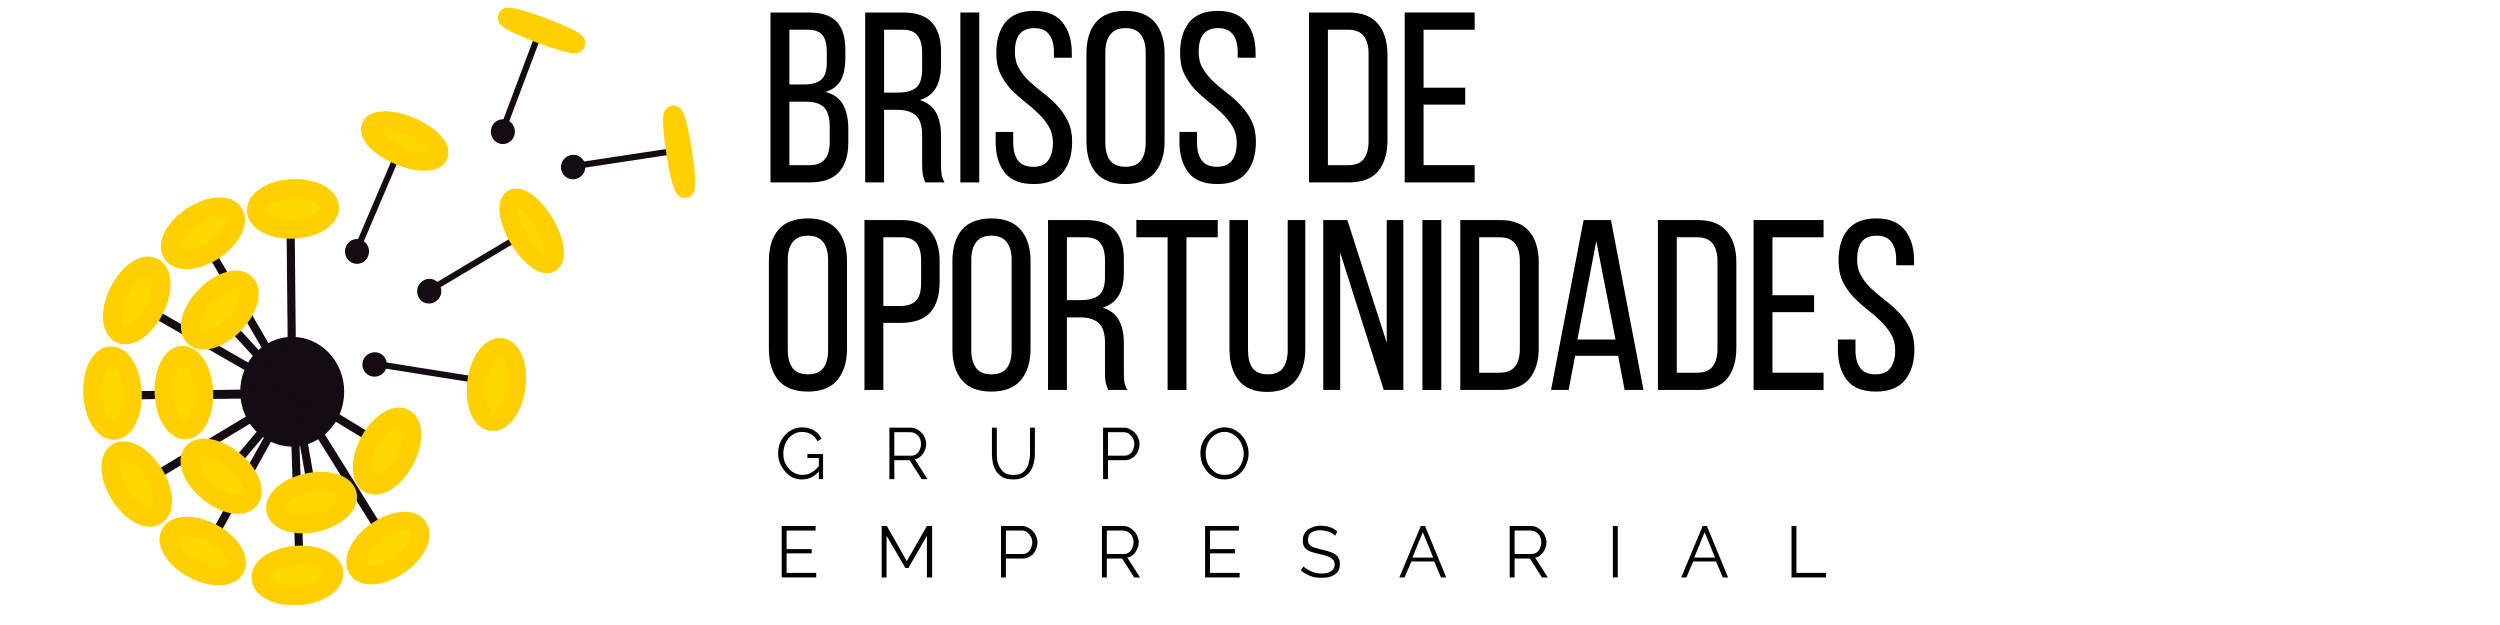 <svg xmlns="http://www.w3.org/2000/svg" xmlns:xlink="http://www.w3.org/1999/xlink" width="160" zoomAndPan="magnify" viewBox="0 0 120 30" height="40" preserveAspectRatio="xMidYMid meet" version="1.2"><defs><clipPath id="5def161d9e"><path d="M 12 26 L 17 26 L 17 29.031 L 12 29.031 Z M 12 26 "/></clipPath></defs><g id="7ad855e3ec"><g style="fill:#000000;fill-opacity:1;"><g transform="translate(36.515, 8.756)"><path style="stroke:none" d="M 2.297 -8.156 C 2.93 -8.156 3.383 -8.004 3.656 -7.703 C 3.926 -7.41 4.062 -6.961 4.062 -6.359 L 4.062 -5.969 C 4.062 -5.531 3.988 -5.176 3.844 -4.906 C 3.707 -4.645 3.461 -4.457 3.109 -4.344 C 3.504 -4.238 3.785 -4.035 3.953 -3.734 C 4.117 -3.43 4.203 -3.051 4.203 -2.594 L 4.203 -1.906 C 4.203 -1.289 4.051 -0.816 3.75 -0.484 C 3.445 -0.16 2.977 0 2.344 0 L 0.469 0 L 0.469 -8.156 Z M 2.078 -4.703 C 2.441 -4.703 2.711 -4.773 2.891 -4.922 C 3.078 -5.066 3.172 -5.352 3.172 -5.781 L 3.172 -6.266 C 3.172 -6.629 3.102 -6.895 2.969 -7.062 C 2.832 -7.238 2.598 -7.328 2.266 -7.328 L 1.375 -7.328 L 1.375 -4.703 Z M 2.344 -0.828 C 2.988 -0.828 3.312 -1.195 3.312 -1.938 L 3.312 -2.656 C 3.312 -3.113 3.219 -3.43 3.031 -3.609 C 2.852 -3.785 2.566 -3.875 2.172 -3.875 L 1.375 -3.875 L 1.375 -0.828 Z M 2.344 -0.828 "/></g></g><g style="fill:#000000;fill-opacity:1;"><g transform="translate(41.06, 8.756)"><path style="stroke:none" d="M 2.281 -8.156 C 2.926 -8.156 3.391 -7.992 3.672 -7.672 C 3.961 -7.359 4.109 -6.898 4.109 -6.297 L 4.109 -5.625 C 4.109 -5.176 4.023 -4.812 3.859 -4.531 C 3.691 -4.25 3.438 -4.055 3.094 -3.953 C 3.457 -3.836 3.719 -3.633 3.875 -3.344 C 4.031 -3.062 4.109 -2.695 4.109 -2.25 L 4.109 -0.984 C 4.109 -0.805 4.113 -0.629 4.125 -0.453 C 4.145 -0.285 4.195 -0.133 4.281 0 L 3.359 0 C 3.305 -0.113 3.266 -0.238 3.234 -0.375 C 3.211 -0.508 3.203 -0.711 3.203 -0.984 L 3.203 -2.266 C 3.203 -2.723 3.098 -3.039 2.891 -3.219 C 2.691 -3.395 2.398 -3.484 2.016 -3.484 L 1.375 -3.484 L 1.375 0 L 0.469 0 L 0.469 -8.156 Z M 2.047 -4.312 C 2.41 -4.312 2.691 -4.383 2.891 -4.531 C 3.098 -4.688 3.203 -4.988 3.203 -5.438 L 3.203 -6.219 C 3.203 -6.582 3.129 -6.859 2.984 -7.047 C 2.848 -7.234 2.609 -7.328 2.266 -7.328 L 1.375 -7.328 L 1.375 -4.312 Z M 2.047 -4.312 "/></g></g><g style="fill:#000000;fill-opacity:1;"><g transform="translate(45.629, 8.756)"><path style="stroke:none" d="M 1.375 -8.156 L 1.375 0 L 0.469 0 L 0.469 -8.156 Z M 1.375 -8.156 "/></g></g><g style="fill:#000000;fill-opacity:1;"><g transform="translate(47.447, 8.756)"><path style="stroke:none" d="M 2.188 -8.234 C 2.801 -8.234 3.254 -8.051 3.547 -7.688 C 3.848 -7.32 4 -6.828 4 -6.203 L 4 -5.984 L 3.141 -5.984 L 3.141 -6.25 C 3.141 -6.625 3.062 -6.91 2.906 -7.109 C 2.758 -7.305 2.523 -7.406 2.203 -7.406 C 1.879 -7.406 1.641 -7.305 1.484 -7.109 C 1.336 -6.91 1.266 -6.629 1.266 -6.266 C 1.266 -5.961 1.332 -5.695 1.469 -5.469 C 1.602 -5.238 1.77 -5.031 1.969 -4.844 C 2.176 -4.656 2.398 -4.469 2.641 -4.281 C 2.879 -4.102 3.098 -3.906 3.297 -3.688 C 3.504 -3.469 3.676 -3.219 3.812 -2.938 C 3.945 -2.664 4.016 -2.336 4.016 -1.953 C 4.016 -1.336 3.863 -0.844 3.562 -0.469 C 3.258 -0.102 2.797 0.078 2.172 0.078 C 1.535 0.078 1.07 -0.102 0.781 -0.469 C 0.488 -0.844 0.344 -1.336 0.344 -1.953 L 0.344 -2.422 L 1.188 -2.422 L 1.188 -1.906 C 1.188 -1.539 1.266 -1.254 1.422 -1.047 C 1.578 -0.848 1.816 -0.75 2.141 -0.75 C 2.473 -0.75 2.711 -0.848 2.859 -1.047 C 3.016 -1.254 3.094 -1.539 3.094 -1.906 C 3.094 -2.207 3.023 -2.469 2.891 -2.688 C 2.754 -2.914 2.586 -3.125 2.391 -3.312 C 2.191 -3.508 1.973 -3.695 1.734 -3.875 C 1.504 -4.062 1.285 -4.258 1.078 -4.469 C 0.879 -4.688 0.711 -4.93 0.578 -5.203 C 0.441 -5.484 0.375 -5.816 0.375 -6.203 C 0.375 -6.828 0.52 -7.32 0.812 -7.688 C 1.113 -8.051 1.57 -8.234 2.188 -8.234 Z M 2.188 -8.234 "/></g></g><g style="fill:#000000;fill-opacity:1;"><g transform="translate(51.759, 8.756)"><path style="stroke:none" d="M 0.391 -6.188 C 0.391 -6.82 0.539 -7.32 0.844 -7.688 C 1.156 -8.051 1.629 -8.234 2.266 -8.234 C 2.891 -8.234 3.359 -8.051 3.672 -7.688 C 3.984 -7.32 4.141 -6.82 4.141 -6.188 L 4.141 -1.969 C 4.141 -1.344 3.984 -0.844 3.672 -0.469 C 3.359 -0.102 2.891 0.078 2.266 0.078 C 1.629 0.078 1.156 -0.102 0.844 -0.469 C 0.539 -0.844 0.391 -1.344 0.391 -1.969 Z M 1.297 -1.922 C 1.297 -1.547 1.375 -1.254 1.531 -1.047 C 1.688 -0.848 1.93 -0.75 2.266 -0.75 C 2.598 -0.75 2.844 -0.848 3 -1.047 C 3.156 -1.254 3.234 -1.547 3.234 -1.922 L 3.234 -6.234 C 3.234 -6.609 3.156 -6.895 3 -7.094 C 2.844 -7.301 2.598 -7.406 2.266 -7.406 C 1.93 -7.406 1.688 -7.301 1.531 -7.094 C 1.375 -6.895 1.297 -6.609 1.297 -6.234 Z M 1.297 -1.922 "/></g></g><g style="fill:#000000;fill-opacity:1;"><g transform="translate(56.269, 8.756)"><path style="stroke:none" d="M 2.188 -8.234 C 2.801 -8.234 3.254 -8.051 3.547 -7.688 C 3.848 -7.32 4 -6.828 4 -6.203 L 4 -5.984 L 3.141 -5.984 L 3.141 -6.25 C 3.141 -6.625 3.062 -6.91 2.906 -7.109 C 2.758 -7.305 2.523 -7.406 2.203 -7.406 C 1.879 -7.406 1.641 -7.305 1.484 -7.109 C 1.336 -6.91 1.266 -6.629 1.266 -6.266 C 1.266 -5.961 1.332 -5.695 1.469 -5.469 C 1.602 -5.238 1.77 -5.031 1.969 -4.844 C 2.176 -4.656 2.398 -4.469 2.641 -4.281 C 2.879 -4.102 3.098 -3.906 3.297 -3.688 C 3.504 -3.469 3.676 -3.219 3.812 -2.938 C 3.945 -2.664 4.016 -2.336 4.016 -1.953 C 4.016 -1.336 3.863 -0.844 3.562 -0.469 C 3.258 -0.102 2.797 0.078 2.172 0.078 C 1.535 0.078 1.07 -0.102 0.781 -0.469 C 0.488 -0.844 0.344 -1.336 0.344 -1.953 L 0.344 -2.422 L 1.188 -2.422 L 1.188 -1.906 C 1.188 -1.539 1.266 -1.254 1.422 -1.047 C 1.578 -0.848 1.816 -0.75 2.141 -0.75 C 2.473 -0.75 2.711 -0.848 2.859 -1.047 C 3.016 -1.254 3.094 -1.539 3.094 -1.906 C 3.094 -2.207 3.023 -2.469 2.891 -2.688 C 2.754 -2.914 2.586 -3.125 2.391 -3.312 C 2.191 -3.508 1.973 -3.695 1.734 -3.875 C 1.504 -4.062 1.285 -4.258 1.078 -4.469 C 0.879 -4.688 0.711 -4.93 0.578 -5.203 C 0.441 -5.484 0.375 -5.816 0.375 -6.203 C 0.375 -6.828 0.52 -7.32 0.812 -7.688 C 1.113 -8.051 1.57 -8.234 2.188 -8.234 Z M 2.188 -8.234 "/></g></g><g style="fill:#000000;fill-opacity:1;"><g transform="translate(60.581, 8.756)"><path style="stroke:none" d=""/></g></g><g style="fill:#000000;fill-opacity:1;"><g transform="translate(62.364, 8.756)"><path style="stroke:none" d="M 2.375 -8.156 C 3.008 -8.156 3.477 -7.973 3.781 -7.609 C 4.082 -7.254 4.234 -6.758 4.234 -6.125 L 4.234 -2.016 C 4.234 -1.391 4.082 -0.895 3.781 -0.531 C 3.477 -0.176 3.008 0 2.375 0 L 0.469 0 L 0.469 -8.156 Z M 2.359 -0.828 C 2.691 -0.828 2.938 -0.926 3.094 -1.125 C 3.25 -1.32 3.328 -1.609 3.328 -1.984 L 3.328 -6.172 C 3.328 -6.547 3.25 -6.832 3.094 -7.031 C 2.938 -7.227 2.691 -7.328 2.359 -7.328 L 1.375 -7.328 L 1.375 -0.828 Z M 2.359 -0.828 "/></g></g><g style="fill:#000000;fill-opacity:1;"><g transform="translate(66.956, 8.756)"><path style="stroke:none" d="M 3.375 -4.547 L 3.375 -3.734 L 1.375 -3.734 L 1.375 -0.828 L 3.828 -0.828 L 3.828 0 L 0.469 0 L 0.469 -8.156 L 3.828 -8.156 L 3.828 -7.328 L 1.375 -7.328 L 1.375 -4.547 Z M 3.375 -4.547 "/></g></g><g style="fill:#000000;fill-opacity:1;"><g transform="translate(36.515, 18.718)"><path style="stroke:none" d="M 0.391 -6.188 C 0.391 -6.82 0.539 -7.32 0.844 -7.688 C 1.156 -8.051 1.629 -8.234 2.266 -8.234 C 2.891 -8.234 3.359 -8.051 3.672 -7.688 C 3.984 -7.32 4.141 -6.82 4.141 -6.188 L 4.141 -1.969 C 4.141 -1.344 3.984 -0.844 3.672 -0.469 C 3.359 -0.102 2.891 0.078 2.266 0.078 C 1.629 0.078 1.156 -0.102 0.844 -0.469 C 0.539 -0.844 0.391 -1.344 0.391 -1.969 Z M 1.297 -1.922 C 1.297 -1.547 1.375 -1.254 1.531 -1.047 C 1.688 -0.848 1.93 -0.75 2.266 -0.75 C 2.598 -0.75 2.844 -0.848 3 -1.047 C 3.156 -1.254 3.234 -1.547 3.234 -1.922 L 3.234 -6.234 C 3.234 -6.609 3.156 -6.895 3 -7.094 C 2.844 -7.301 2.598 -7.406 2.266 -7.406 C 1.93 -7.406 1.688 -7.301 1.531 -7.094 C 1.375 -6.895 1.297 -6.609 1.297 -6.234 Z M 1.297 -1.922 "/></g></g><g style="fill:#000000;fill-opacity:1;"><g transform="translate(41.025, 18.718)"><path style="stroke:none" d="M 2.25 -8.156 C 2.895 -8.156 3.359 -7.977 3.641 -7.625 C 3.93 -7.27 4.078 -6.785 4.078 -6.172 L 4.078 -5.188 C 4.078 -4.531 3.922 -4.035 3.609 -3.703 C 3.305 -3.379 2.832 -3.219 2.188 -3.219 L 1.375 -3.219 L 1.375 0 L 0.469 0 L 0.469 -8.156 Z M 2.188 -4.031 C 2.52 -4.031 2.77 -4.113 2.938 -4.281 C 3.102 -4.445 3.188 -4.727 3.188 -5.125 L 3.188 -6.219 C 3.188 -6.582 3.113 -6.859 2.969 -7.047 C 2.82 -7.234 2.582 -7.328 2.25 -7.328 L 1.375 -7.328 L 1.375 -4.031 Z M 2.188 -4.031 "/></g></g><g style="fill:#000000;fill-opacity:1;"><g transform="translate(45.325, 18.718)"><path style="stroke:none" d="M 0.391 -6.188 C 0.391 -6.82 0.539 -7.32 0.844 -7.688 C 1.156 -8.051 1.629 -8.234 2.266 -8.234 C 2.891 -8.234 3.359 -8.051 3.672 -7.688 C 3.984 -7.32 4.141 -6.82 4.141 -6.188 L 4.141 -1.969 C 4.141 -1.344 3.984 -0.844 3.672 -0.469 C 3.359 -0.102 2.891 0.078 2.266 0.078 C 1.629 0.078 1.156 -0.102 0.844 -0.469 C 0.539 -0.844 0.391 -1.344 0.391 -1.969 Z M 1.297 -1.922 C 1.297 -1.547 1.375 -1.254 1.531 -1.047 C 1.688 -0.848 1.93 -0.75 2.266 -0.75 C 2.598 -0.75 2.844 -0.848 3 -1.047 C 3.156 -1.254 3.234 -1.547 3.234 -1.922 L 3.234 -6.234 C 3.234 -6.609 3.156 -6.895 3 -7.094 C 2.844 -7.301 2.598 -7.406 2.266 -7.406 C 1.93 -7.406 1.688 -7.301 1.531 -7.094 C 1.375 -6.895 1.297 -6.609 1.297 -6.234 Z M 1.297 -1.922 "/></g></g><g style="fill:#000000;fill-opacity:1;"><g transform="translate(49.836, 18.718)"><path style="stroke:none" d="M 2.281 -8.156 C 2.926 -8.156 3.391 -7.992 3.672 -7.672 C 3.961 -7.359 4.109 -6.898 4.109 -6.297 L 4.109 -5.625 C 4.109 -5.176 4.023 -4.812 3.859 -4.531 C 3.691 -4.25 3.438 -4.055 3.094 -3.953 C 3.457 -3.836 3.719 -3.633 3.875 -3.344 C 4.031 -3.062 4.109 -2.695 4.109 -2.25 L 4.109 -0.984 C 4.109 -0.805 4.113 -0.629 4.125 -0.453 C 4.145 -0.285 4.195 -0.133 4.281 0 L 3.359 0 C 3.305 -0.113 3.266 -0.238 3.234 -0.375 C 3.211 -0.508 3.203 -0.711 3.203 -0.984 L 3.203 -2.266 C 3.203 -2.723 3.098 -3.039 2.891 -3.219 C 2.691 -3.395 2.398 -3.484 2.016 -3.484 L 1.375 -3.484 L 1.375 0 L 0.469 0 L 0.469 -8.156 Z M 2.047 -4.312 C 2.41 -4.312 2.691 -4.383 2.891 -4.531 C 3.098 -4.688 3.203 -4.988 3.203 -5.438 L 3.203 -6.219 C 3.203 -6.582 3.129 -6.859 2.984 -7.047 C 2.848 -7.234 2.609 -7.328 2.266 -7.328 L 1.375 -7.328 L 1.375 -4.312 Z M 2.047 -4.312 "/></g></g><g style="fill:#000000;fill-opacity:1;"><g transform="translate(54.404, 18.718)"><path style="stroke:none" d="M 1.641 0 L 1.641 -7.328 L 0.141 -7.328 L 0.141 -8.156 L 4.047 -8.156 L 4.047 -7.328 L 2.547 -7.328 L 2.547 0 Z M 1.641 0 "/></g></g><g style="fill:#000000;fill-opacity:1;"><g transform="translate(58.576, 18.718)"><path style="stroke:none" d="M 1.328 -1.922 C 1.328 -1.547 1.398 -1.254 1.547 -1.047 C 1.703 -0.848 1.945 -0.75 2.281 -0.75 C 2.613 -0.75 2.852 -0.848 3 -1.047 C 3.156 -1.254 3.234 -1.547 3.234 -1.922 L 3.234 -8.156 L 4.078 -8.156 L 4.078 -1.969 C 4.078 -1.344 3.926 -0.844 3.625 -0.469 C 3.332 -0.094 2.875 0.094 2.25 0.094 C 1.625 0.094 1.164 -0.094 0.875 -0.469 C 0.582 -0.844 0.438 -1.344 0.438 -1.969 L 0.438 -8.156 L 1.328 -8.156 Z M 1.328 -1.922 "/></g></g><g style="fill:#000000;fill-opacity:1;"><g transform="translate(63.063, 18.718)"><path style="stroke:none" d="M 1.266 0 L 0.453 0 L 0.453 -8.156 L 1.609 -8.156 L 3.5 -2.266 L 3.5 -8.156 L 4.297 -8.156 L 4.297 0 L 3.359 0 L 1.266 -6.594 Z M 1.266 0 "/></g></g><g style="fill:#000000;fill-opacity:1;"><g transform="translate(67.807, 18.718)"><path style="stroke:none" d="M 1.375 -8.156 L 1.375 0 L 0.469 0 L 0.469 -8.156 Z M 1.375 -8.156 "/></g></g><g style="fill:#000000;fill-opacity:1;"><g transform="translate(69.625, 18.718)"><path style="stroke:none" d="M 2.375 -8.156 C 3.008 -8.156 3.477 -7.973 3.781 -7.609 C 4.082 -7.254 4.234 -6.758 4.234 -6.125 L 4.234 -2.016 C 4.234 -1.391 4.082 -0.895 3.781 -0.531 C 3.477 -0.176 3.008 0 2.375 0 L 0.469 0 L 0.469 -8.156 Z M 2.359 -0.828 C 2.691 -0.828 2.938 -0.926 3.094 -1.125 C 3.25 -1.32 3.328 -1.609 3.328 -1.984 L 3.328 -6.172 C 3.328 -6.547 3.25 -6.832 3.094 -7.031 C 2.938 -7.227 2.691 -7.328 2.359 -7.328 L 1.375 -7.328 L 1.375 -0.828 Z M 2.359 -0.828 "/></g></g><g style="fill:#000000;fill-opacity:1;"><g transform="translate(74.216, 18.718)"><path style="stroke:none" d="M 1.391 -1.641 L 1.078 0 L 0.234 0 L 1.797 -8.156 L 3.109 -8.156 L 4.672 0 L 3.766 0 L 3.453 -1.641 Z M 1.5 -2.422 L 3.328 -2.422 L 2.406 -7.141 Z M 1.5 -2.422 "/></g></g><g style="fill:#000000;fill-opacity:1;"><g transform="translate(79.111, 18.718)"><path style="stroke:none" d="M 2.375 -8.156 C 3.008 -8.156 3.477 -7.973 3.781 -7.609 C 4.082 -7.254 4.234 -6.758 4.234 -6.125 L 4.234 -2.016 C 4.234 -1.391 4.082 -0.895 3.781 -0.531 C 3.477 -0.176 3.008 0 2.375 0 L 0.469 0 L 0.469 -8.156 Z M 2.359 -0.828 C 2.691 -0.828 2.938 -0.926 3.094 -1.125 C 3.25 -1.32 3.328 -1.609 3.328 -1.984 L 3.328 -6.172 C 3.328 -6.547 3.25 -6.832 3.094 -7.031 C 2.938 -7.227 2.691 -7.328 2.359 -7.328 L 1.375 -7.328 L 1.375 -0.828 Z M 2.359 -0.828 "/></g></g><g style="fill:#000000;fill-opacity:1;"><g transform="translate(83.703, 18.718)"><path style="stroke:none" d="M 3.375 -4.547 L 3.375 -3.734 L 1.375 -3.734 L 1.375 -0.828 L 3.828 -0.828 L 3.828 0 L 0.469 0 L 0.469 -8.156 L 3.828 -8.156 L 3.828 -7.328 L 1.375 -7.328 L 1.375 -4.547 Z M 3.375 -4.547 "/></g></g><g style="fill:#000000;fill-opacity:1;"><g transform="translate(87.875, 18.718)"><path style="stroke:none" d="M 2.188 -8.234 C 2.801 -8.234 3.254 -8.051 3.547 -7.688 C 3.848 -7.32 4 -6.828 4 -6.203 L 4 -5.984 L 3.141 -5.984 L 3.141 -6.25 C 3.141 -6.625 3.062 -6.91 2.906 -7.109 C 2.758 -7.305 2.523 -7.406 2.203 -7.406 C 1.879 -7.406 1.641 -7.305 1.484 -7.109 C 1.336 -6.91 1.266 -6.629 1.266 -6.266 C 1.266 -5.961 1.332 -5.695 1.469 -5.469 C 1.602 -5.238 1.77 -5.031 1.969 -4.844 C 2.176 -4.656 2.398 -4.469 2.641 -4.281 C 2.879 -4.102 3.098 -3.906 3.297 -3.688 C 3.504 -3.469 3.676 -3.219 3.812 -2.938 C 3.945 -2.664 4.016 -2.336 4.016 -1.953 C 4.016 -1.336 3.863 -0.844 3.562 -0.469 C 3.258 -0.102 2.797 0.078 2.172 0.078 C 1.535 0.078 1.07 -0.102 0.781 -0.469 C 0.488 -0.844 0.344 -1.336 0.344 -1.953 L 0.344 -2.422 L 1.188 -2.422 L 1.188 -1.906 C 1.188 -1.539 1.266 -1.254 1.422 -1.047 C 1.578 -0.848 1.816 -0.75 2.141 -0.75 C 2.473 -0.75 2.711 -0.848 2.859 -1.047 C 3.016 -1.254 3.094 -1.539 3.094 -1.906 C 3.094 -2.207 3.023 -2.469 2.891 -2.688 C 2.754 -2.914 2.586 -3.125 2.391 -3.312 C 2.191 -3.508 1.973 -3.695 1.734 -3.875 C 1.504 -4.062 1.285 -4.258 1.078 -4.469 C 0.879 -4.688 0.711 -4.93 0.578 -5.203 C 0.441 -5.484 0.375 -5.816 0.375 -6.203 C 0.375 -6.828 0.52 -7.32 0.812 -7.688 C 1.113 -8.051 1.57 -8.234 2.188 -8.234 Z M 2.188 -8.234 "/></g></g><path style="fill-rule:nonzero;fill:#150b14;fill-opacity:1;stroke-width:1.548;stroke-linecap:butt;stroke-linejoin:round;stroke:#150b14;stroke-opacity:1;stroke-miterlimit:10;" d="M 50.924 97.42 C 50.924 90.312 56.463 84.556 63.294 84.556 C 70.105 84.556 75.644 90.312 75.644 97.42 C 75.644 104.549 70.105 110.304 63.294 110.304 C 56.463 110.304 50.924 104.549 50.924 97.42 Z M 50.924 97.42 " transform="matrix(0.19,0,0,0.193,2.002,0)"/><path style="fill-rule:nonzero;fill:#150b14;fill-opacity:1;stroke-width:2.055;stroke-linecap:butt;stroke-linejoin:round;stroke:#150b14;stroke-opacity:1;stroke-miterlimit:10;" d="M 62.843 52.83 L 63.294 97.541 " transform="matrix(0.19,0,0,0.193,2.002,0)"/><path style="fill-rule:nonzero;fill:#150b14;fill-opacity:1;stroke-width:2.055;stroke-linecap:butt;stroke-linejoin:round;stroke:#150b14;stroke-opacity:1;stroke-miterlimit:10;" d="M 40.647 59.09 L 63.315 97.642 " transform="matrix(0.19,0,0,0.193,2.002,0)"/><path style="fill-rule:nonzero;fill:#150b14;fill-opacity:1;stroke-width:2.055;stroke-linecap:butt;stroke-linejoin:round;stroke:#150b14;stroke-opacity:1;stroke-miterlimit:10;" d="M 24.462 75.711 L 63.376 97.703 " transform="matrix(0.19,0,0,0.193,2.002,0)"/><path style="fill-rule:nonzero;fill:#150b14;fill-opacity:1;stroke-width:2.055;stroke-linecap:butt;stroke-linejoin:round;stroke:#150b14;stroke-opacity:1;stroke-miterlimit:10;" d="M 18.759 98.369 L 63.479 97.723 " transform="matrix(0.19,0,0,0.193,2.002,0)"/><path style="fill-rule:nonzero;fill:#150b14;fill-opacity:1;stroke-width:2.055;stroke-linecap:butt;stroke-linejoin:round;stroke:#150b14;stroke-opacity:1;stroke-miterlimit:10;" d="M 25.077 120.483 L 63.561 97.703 " transform="matrix(0.19,0,0,0.193,2.002,0)"/><path style="fill-rule:nonzero;fill:#150b14;fill-opacity:1;stroke-width:2.055;stroke-linecap:butt;stroke-linejoin:round;stroke:#150b14;stroke-opacity:1;stroke-miterlimit:10;" d="M 41.673 136.578 L 63.622 97.642 " transform="matrix(0.19,0,0,0.193,2.002,0)"/><path style="fill-rule:nonzero;fill:#150b14;fill-opacity:1;stroke-width:2.055;stroke-linecap:butt;stroke-linejoin:round;stroke:#150b14;stroke-opacity:1;stroke-miterlimit:10;" d="M 65.202 142.233 L 63.643 97.541 " transform="matrix(0.19,0,0,0.193,2.002,0)"/><path style="fill-rule:nonzero;fill:#150b14;fill-opacity:1;stroke-width:2.055;stroke-linecap:butt;stroke-linejoin:round;stroke:#150b14;stroke-opacity:1;stroke-miterlimit:10;" d="M 87.521 135.245 L 63.622 97.461 " transform="matrix(0.19,0,0,0.193,2.002,0)"/><path style="fill-rule:nonzero;fill:#150b14;fill-opacity:1;stroke-width:2.055;stroke-linecap:butt;stroke-linejoin:round;stroke:#150b14;stroke-opacity:1;stroke-miterlimit:10;" d="M 36.811 98.268 L 53.078 98.066 " transform="matrix(0.19,0,0,0.193,2.002,0)"/><path style="fill-rule:nonzero;fill:#150b14;fill-opacity:1;stroke-width:2.055;stroke-linecap:butt;stroke-linejoin:round;stroke:#150b14;stroke-opacity:1;stroke-miterlimit:10;" d="M 45.14 78.195 L 56.217 90.089 " transform="matrix(0.19,0,0,0.193,2.002,0)"/><path style="fill-rule:nonzero;fill:#150b14;fill-opacity:1;stroke-width:2.055;stroke-linecap:butt;stroke-linejoin:round;stroke:#150b14;stroke-opacity:1;stroke-miterlimit:10;" d="M 46.391 118.201 L 56.976 105.862 " transform="matrix(0.19,0,0,0.193,2.002,0)"/><path style="fill-rule:nonzero;fill:#150b14;fill-opacity:1;stroke-width:2.055;stroke-linecap:butt;stroke-linejoin:round;stroke:#150b14;stroke-opacity:1;stroke-miterlimit:10;" d="M 68.648 124.017 L 65.797 108.002 " transform="matrix(0.19,0,0,0.193,2.002,0)"/><path style="fill-rule:nonzero;fill:#150b14;fill-opacity:1;stroke-width:2.055;stroke-linecap:butt;stroke-linejoin:round;stroke:#150b14;stroke-opacity:1;stroke-miterlimit:10;" d="M 86.824 111.193 L 72.874 102.832 " transform="matrix(0.19,0,0,0.193,2.002,0)"/><path style="fill-rule:nonzero;fill:#ffd700;fill-opacity:1;stroke-width:4.754;stroke-linecap:butt;stroke-linejoin:round;stroke:#ffcf00;stroke-opacity:1;stroke-miterlimit:10;" d="M 54.227 52.285 C 54.207 49.518 58.309 47.115 63.417 46.933 C 68.525 46.751 72.69 48.851 72.731 51.618 C 72.751 54.405 68.628 56.788 63.52 56.97 C 58.412 57.152 54.248 55.051 54.227 52.285 Z M 54.227 52.285 " transform="matrix(0.19,0,0,0.193,2.002,0)"/><path style="fill-rule:nonzero;fill:#150b14;fill-opacity:1;stroke-width:1.548;stroke-linecap:butt;stroke-linejoin:round;stroke:#150b14;stroke-opacity:1;stroke-miterlimit:10;" d="M 90.065 38.007 L 80.157 60.867 " transform="matrix(0.19,0,0,0.193,2.002,0)"/><path style="fill-rule:nonzero;fill:#150b14;fill-opacity:1;stroke-width:1.548;stroke-linecap:butt;stroke-linejoin:round;stroke:#150b14;stroke-opacity:1;stroke-miterlimit:10;" d="M 77.531 63.351 C 77.1 62.14 77.695 60.807 78.864 60.363 C 80.033 59.918 81.346 60.524 81.777 61.716 C 82.208 62.927 81.613 64.26 80.444 64.704 C 79.274 65.149 77.962 64.543 77.531 63.351 Z M 77.531 63.351 " transform="matrix(0.19,0,0,0.193,2.002,0)"/><path style="fill-rule:nonzero;fill:#ffd700;fill-opacity:1;stroke-width:4.754;stroke-linecap:butt;stroke-linejoin:round;stroke:#ffcf00;stroke-opacity:1;stroke-miterlimit:10;" d="M 83.193 31.464 C 84.075 29.545 88.608 29.586 93.326 31.585 C 98.024 33.564 101.122 36.755 100.24 38.673 C 99.337 40.592 94.803 40.551 90.106 38.552 C 85.388 36.573 82.29 33.402 83.193 31.464 Z M 83.193 31.464 " transform="matrix(0.19,0,0,0.193,2.002,0)"/><path style="fill-rule:nonzero;fill:#150b14;fill-opacity:1;stroke-width:1.548;stroke-linecap:butt;stroke-linejoin:round;stroke:#150b14;stroke-opacity:1;stroke-miterlimit:10;" d="M 125.82 7.795 L 116.938 31.06 " transform="matrix(0.19,0,0,0.193,2.002,0)"/><path style="fill-rule:nonzero;fill:#150b14;fill-opacity:1;stroke-width:1.548;stroke-linecap:butt;stroke-linejoin:round;stroke:#150b14;stroke-opacity:1;stroke-miterlimit:10;" d="M 114.415 33.665 C 113.943 32.473 114.476 31.12 115.625 30.615 C 116.774 30.111 118.107 30.656 118.599 31.847 C 119.071 33.019 118.538 34.392 117.389 34.877 C 116.24 35.381 114.907 34.836 114.415 33.665 Z M 114.415 33.665 " transform="matrix(0.19,0,0,0.193,2.002,0)"/><path style="fill-rule:nonzero;fill:#ffd700;fill-opacity:1;stroke-width:4.754;stroke-linecap:butt;stroke-linejoin:round;stroke:#ffcf00;stroke-opacity:1;stroke-miterlimit:10;" d="M 117.615 4.342 C 117.84 3.938 121.923 5.029 126.723 6.806 C 131.503 8.583 135.195 10.36 134.969 10.784 C 134.744 11.208 130.661 10.118 125.882 8.34 C 121.082 6.563 117.389 4.766 117.615 4.342 Z M 117.615 4.342 " transform="matrix(0.19,0,0,0.193,2.002,0)"/><path style="fill-rule:nonzero;fill:#150b14;fill-opacity:1;stroke-width:1.548;stroke-linecap:butt;stroke-linejoin:round;stroke:#150b14;stroke-opacity:1;stroke-miterlimit:10;" d="M 160.591 37.421 L 135.954 41.097 " transform="matrix(0.19,0,0,0.193,2.002,0)"/><path style="fill-rule:nonzero;fill:#150b14;fill-opacity:1;stroke-width:1.548;stroke-linecap:butt;stroke-linejoin:round;stroke:#150b14;stroke-opacity:1;stroke-miterlimit:10;" d="M 132.446 40.168 C 133.246 39.178 134.682 38.976 135.687 39.723 C 136.693 40.491 136.857 41.925 136.077 42.914 C 135.277 43.924 133.841 44.126 132.836 43.358 C 131.831 42.611 131.667 41.177 132.446 40.168 Z M 132.446 40.168 " transform="matrix(0.19,0,0,0.193,2.002,0)"/><path style="fill-rule:nonzero;fill:#ffd700;fill-opacity:1;stroke-width:4.754;stroke-linecap:butt;stroke-linejoin:round;stroke:#ffcf00;stroke-opacity:1;stroke-miterlimit:10;" d="M 159.586 28.596 C 160.078 28.596 161.124 32.675 161.924 37.724 C 162.724 42.773 162.971 46.872 162.478 46.872 C 161.986 46.893 160.94 42.793 160.14 37.744 C 159.34 32.696 159.094 28.596 159.586 28.596 Z M 159.586 28.596 " transform="matrix(0.19,0,0,0.193,2.002,0)"/><path style="fill-rule:nonzero;fill:#150b14;fill-opacity:1;stroke-width:1.548;stroke-linecap:butt;stroke-linejoin:round;stroke:#150b14;stroke-opacity:1;stroke-miterlimit:10;" d="M 120.774 58.767 L 99.296 71.389 " transform="matrix(0.19,0,0,0.193,2.002,0)"/><path style="fill-rule:nonzero;fill:#150b14;fill-opacity:1;stroke-width:1.548;stroke-linecap:butt;stroke-linejoin:round;stroke:#150b14;stroke-opacity:1;stroke-miterlimit:10;" d="M 95.706 71.833 C 96.055 70.601 97.327 69.874 98.537 70.197 C 99.747 70.541 100.445 71.793 100.096 73.025 C 99.727 74.236 98.455 74.963 97.245 74.64 C 96.034 74.317 95.357 73.045 95.706 71.833 Z M 95.706 71.833 " transform="matrix(0.19,0,0,0.193,2.002,0)"/><path style="fill-rule:nonzero;fill:#ffd700;fill-opacity:1;stroke-width:4.754;stroke-linecap:butt;stroke-linejoin:round;stroke:#ffcf00;stroke-opacity:1;stroke-miterlimit:10;" d="M 119.01 49.477 C 120.835 48.468 124.446 51.214 127.072 55.597 C 129.697 59.979 130.354 64.361 128.528 65.371 C 126.702 66.36 123.112 63.634 120.487 59.232 C 117.861 54.849 117.204 50.487 119.01 49.477 Z M 119.01 49.477 " transform="matrix(0.19,0,0,0.193,2.002,0)"/><path style="fill-rule:nonzero;fill:#150b14;fill-opacity:1;stroke-width:1.548;stroke-linecap:butt;stroke-linejoin:round;stroke:#150b14;stroke-opacity:1;stroke-miterlimit:10;" d="M 110.455 94.593 L 85.859 90.736 " transform="matrix(0.19,0,0,0.193,2.002,0)"/><path style="fill-rule:nonzero;fill:#150b14;fill-opacity:1;stroke-width:1.548;stroke-linecap:butt;stroke-linejoin:round;stroke:#150b14;stroke-opacity:1;stroke-miterlimit:10;" d="M 82.782 88.797 C 83.849 88.07 85.285 88.312 86.023 89.342 C 86.741 90.372 86.475 91.786 85.429 92.493 C 84.382 93.22 82.926 92.977 82.208 91.968 C 81.469 90.938 81.736 89.524 82.782 88.797 Z M 82.782 88.797 " transform="matrix(0.19,0,0,0.193,2.002,0)"/><path style="fill-rule:nonzero;fill:#ffd700;fill-opacity:1;stroke-width:4.754;stroke-linecap:butt;stroke-linejoin:round;stroke:#ffcf00;stroke-opacity:1;stroke-miterlimit:10;" d="M 116.22 86.475 C 118.969 86.939 120.569 91.422 119.81 96.491 C 119.071 101.54 116.261 105.256 113.512 104.771 C 110.784 104.307 109.184 99.823 109.943 94.754 C 110.681 89.706 113.491 85.99 116.22 86.475 Z M 116.22 86.475 " transform="matrix(0.19,0,0,0.193,2.002,0)"/><path style="fill-rule:nonzero;fill:#ffd700;fill-opacity:1;stroke-width:4.754;stroke-linecap:butt;stroke-linejoin:round;stroke:#ffcf00;stroke-opacity:1;stroke-miterlimit:10;" d="M 32.893 62.907 C 31.477 60.524 33.857 56.404 38.206 53.698 C 42.534 50.992 47.191 50.73 48.606 53.133 C 50.001 55.516 47.622 59.635 43.293 62.342 C 38.944 65.048 34.288 65.31 32.893 62.907 Z M 32.893 62.907 " transform="matrix(0.19,0,0,0.193,2.002,0)"/><path style="fill-rule:nonzero;fill:#ffd700;fill-opacity:1;stroke-width:4.754;stroke-linecap:butt;stroke-linejoin:round;stroke:#ffcf00;stroke-opacity:1;stroke-miterlimit:10;" d="M 19.661 82.9 C 17.241 81.527 17.241 76.761 19.641 72.257 C 22.041 67.734 25.939 65.189 28.359 66.542 C 30.759 67.915 30.78 72.681 28.359 77.185 C 25.959 81.709 22.062 84.253 19.661 82.9 Z M 19.661 82.9 " transform="matrix(0.19,0,0,0.193,2.002,0)"/><path style="fill-rule:nonzero;fill:#ffd700;fill-opacity:1;stroke-width:4.754;stroke-linecap:butt;stroke-linejoin:round;stroke:#ffcf00;stroke-opacity:1;stroke-miterlimit:10;" d="M 18.246 107.013 C 15.477 107.033 13.076 102.933 12.871 97.824 C 12.666 92.715 14.738 88.555 17.507 88.514 C 20.277 88.474 22.697 92.573 22.903 97.683 C 23.108 102.792 21.015 106.972 18.246 107.013 Z M 18.246 107.013 " transform="matrix(0.19,0,0,0.193,2.002,0)"/><path style="fill-rule:nonzero;fill:#ffd700;fill-opacity:1;stroke-width:4.754;stroke-linecap:butt;stroke-linejoin:round;stroke:#ffcf00;stroke-opacity:1;stroke-miterlimit:10;" d="M 28.934 128.217 C 26.534 129.631 22.41 127.268 19.682 122.946 C 16.974 118.605 16.707 113.96 19.087 112.546 C 21.467 111.132 25.61 113.495 28.318 117.837 C 31.047 122.159 31.313 126.824 28.934 128.217 Z M 28.934 128.217 " transform="matrix(0.19,0,0,0.193,2.002,0)"/><path style="fill-rule:nonzero;fill:#ffd700;fill-opacity:1;stroke-width:4.754;stroke-linecap:butt;stroke-linejoin:round;stroke:#ffcf00;stroke-opacity:1;stroke-miterlimit:10;" d="M 48.853 141.384 C 47.499 143.788 42.739 143.808 38.226 141.405 C 33.713 139.022 31.149 135.124 32.503 132.701 C 33.877 130.297 38.637 130.277 43.15 132.68 C 47.663 135.063 50.227 138.961 48.853 141.384 Z M 48.853 141.384 " transform="matrix(0.19,0,0,0.193,2.002,0)"/><path style=" stroke:none;fill-rule:nonzero;fill:#ffd700;fill-opacity:1;" d="M 16.062 27.578 C 16.078 28.113 15.305 28.598 14.336 28.656 C 13.363 28.715 12.562 28.328 12.543 27.793 C 12.523 27.258 13.297 26.773 14.27 26.715 C 15.242 26.656 16.043 27.043 16.062 27.578 Z M 16.062 27.578 "/><g clip-rule="nonzero" clip-path="url(#5def161d9e)"><path style="fill:none;stroke-width:4.754;stroke-linecap:butt;stroke-linejoin:round;stroke:#ffcf00;stroke-opacity:1;stroke-miterlimit:10;" d="M 73.838 142.576 C 73.92 145.343 69.859 147.847 64.771 148.15 C 59.663 148.453 55.458 146.453 55.355 143.687 C 55.253 140.92 59.315 138.416 64.422 138.113 C 69.53 137.81 73.736 139.809 73.838 142.576 Z M 73.838 142.576 " transform="matrix(0.19,0,0,0.193,2.002,0)"/></g><path style="fill-rule:nonzero;fill:#ffd700;fill-opacity:1;stroke-width:4.754;stroke-linecap:butt;stroke-linejoin:round;stroke:#ffcf00;stroke-opacity:1;stroke-miterlimit:10;" d="M 95.152 131.186 C 96.629 133.529 94.393 137.729 90.147 140.556 C 85.9 143.404 81.244 143.808 79.767 141.465 C 78.29 139.123 80.526 134.922 84.772 132.095 C 89.039 129.247 93.675 128.843 95.152 131.186 Z M 95.152 131.186 " transform="matrix(0.19,0,0,0.193,2.002,0)"/><path style="fill-rule:nonzero;fill:#ffd700;fill-opacity:1;stroke-width:4.754;stroke-linecap:butt;stroke-linejoin:round;stroke:#ffcf00;stroke-opacity:1;stroke-miterlimit:10;" d="M 36.257 106.892 C 33.488 106.932 31.088 102.812 30.903 97.703 C 30.718 92.594 32.811 88.433 35.58 88.393 C 38.349 88.373 40.75 92.493 40.934 97.602 C 41.119 102.691 39.026 106.871 36.257 106.892 Z M 36.257 106.892 " transform="matrix(0.19,0,0,0.193,2.002,0)"/><path style="fill-rule:nonzero;fill:#ffd700;fill-opacity:1;stroke-width:4.754;stroke-linecap:butt;stroke-linejoin:round;stroke:#ffcf00;stroke-opacity:1;stroke-miterlimit:10;" d="M 38.39 83.587 C 36.503 81.547 37.939 77.003 41.591 73.429 C 45.263 69.854 49.755 68.622 51.642 70.642 C 53.509 72.681 52.073 77.225 48.422 80.8 C 44.77 84.354 40.278 85.606 38.39 83.587 Z M 38.39 83.587 " transform="matrix(0.19,0,0,0.193,2.002,0)"/><path style="fill-rule:nonzero;fill:#ffd700;fill-opacity:1;stroke-width:4.754;stroke-linecap:butt;stroke-linejoin:round;stroke:#ffcf00;stroke-opacity:1;stroke-miterlimit:10;" d="M 52.504 124.3 C 50.699 126.4 46.022 125.491 42.062 122.24 C 38.103 119.008 36.36 114.687 38.165 112.586 C 39.97 110.486 44.647 111.415 48.606 114.646 C 52.566 117.878 54.309 122.219 52.504 124.3 Z M 52.504 124.3 " transform="matrix(0.19,0,0,0.193,2.002,0)"/><path style="fill-rule:nonzero;fill:#ffd700;fill-opacity:1;stroke-width:4.754;stroke-linecap:butt;stroke-linejoin:round;stroke:#ffcf00;stroke-opacity:1;stroke-miterlimit:10;" d="M 77.244 123.148 C 77.736 125.875 74.064 128.904 69.038 129.934 C 64.033 130.944 59.581 129.55 59.109 126.824 C 58.617 124.098 62.289 121.068 67.315 120.059 C 72.32 119.029 76.772 120.422 77.244 123.148 Z M 77.244 123.148 " transform="matrix(0.19,0,0,0.193,2.002,0)"/><path style="fill-rule:nonzero;fill:#ffd700;fill-opacity:1;stroke-width:4.754;stroke-linecap:butt;stroke-linejoin:round;stroke:#ffcf00;stroke-opacity:1;stroke-miterlimit:10;" d="M 91.808 104.145 C 94.188 105.579 94.065 110.325 91.542 114.788 C 89.018 119.231 85.059 121.674 82.68 120.24 C 80.3 118.807 80.423 114.041 82.946 109.598 C 85.47 105.155 89.449 102.711 91.808 104.145 Z M 91.808 104.145 " transform="matrix(0.19,0,0,0.193,2.002,0)"/><g style="fill:#000000;fill-opacity:1;"><g transform="translate(37.21, 22.997)"><path style="stroke:none" d="M 1.297 0.016 C 1.129 0.016 0.973 -0.016 0.828 -0.078 C 0.691 -0.148 0.57 -0.25 0.469 -0.375 C 0.363 -0.5 0.281 -0.633 0.219 -0.781 C 0.164 -0.926 0.141 -1.078 0.141 -1.234 C 0.141 -1.398 0.164 -1.555 0.219 -1.703 C 0.281 -1.859 0.363 -1.992 0.469 -2.109 C 0.57 -2.223 0.691 -2.312 0.828 -2.375 C 0.961 -2.445 1.113 -2.484 1.281 -2.484 C 1.52 -2.484 1.719 -2.43 1.875 -2.328 C 2.031 -2.234 2.145 -2.102 2.219 -1.938 L 2.031 -1.812 C 1.957 -1.969 1.852 -2.082 1.719 -2.156 C 1.582 -2.227 1.438 -2.266 1.281 -2.266 C 1.145 -2.266 1.02 -2.234 0.906 -2.172 C 0.801 -2.117 0.707 -2.039 0.625 -1.938 C 0.551 -1.844 0.492 -1.734 0.453 -1.609 C 0.41 -1.484 0.391 -1.359 0.391 -1.234 C 0.391 -1.086 0.41 -0.953 0.453 -0.828 C 0.504 -0.711 0.57 -0.602 0.656 -0.5 C 0.738 -0.406 0.836 -0.332 0.953 -0.281 C 1.066 -0.227 1.188 -0.203 1.312 -0.203 C 1.469 -0.203 1.609 -0.238 1.734 -0.312 C 1.867 -0.383 2 -0.5 2.125 -0.656 L 2.125 -0.406 C 1.895 -0.125 1.617 0.016 1.297 0.016 Z M 2.094 -1.016 L 1.547 -1.016 L 1.547 -1.203 L 2.297 -1.203 L 2.297 0 L 2.094 0 Z M 2.094 -1.016 "/></g></g><g style="fill:#000000;fill-opacity:1;"><g transform="translate(42.38, 22.997)"><path style="stroke:none" d="M 0.312 0 L 0.312 -2.469 L 1.344 -2.469 C 1.457 -2.469 1.555 -2.441 1.641 -2.391 C 1.723 -2.348 1.797 -2.289 1.859 -2.219 C 1.93 -2.145 1.984 -2.062 2.016 -1.969 C 2.055 -1.875 2.078 -1.781 2.078 -1.688 C 2.078 -1.57 2.051 -1.461 2 -1.359 C 1.957 -1.254 1.895 -1.164 1.812 -1.094 C 1.738 -1.02 1.645 -0.973 1.531 -0.953 L 2.141 0 L 1.859 0 L 1.281 -0.906 L 0.547 -0.906 L 0.547 0 Z M 0.547 -1.125 L 1.359 -1.125 C 1.453 -1.125 1.535 -1.148 1.609 -1.203 C 1.68 -1.254 1.734 -1.32 1.766 -1.406 C 1.805 -1.5 1.828 -1.594 1.828 -1.688 C 1.828 -1.789 1.805 -1.883 1.766 -1.969 C 1.723 -2.051 1.66 -2.117 1.578 -2.172 C 1.504 -2.223 1.422 -2.25 1.328 -2.25 L 0.547 -2.25 Z M 0.547 -1.125 "/></g></g><g style="fill:#000000;fill-opacity:1;"><g transform="translate(47.331, 22.997)"><path style="stroke:none" d="M 1.312 0.016 C 1.113 0.016 0.945 -0.016 0.812 -0.078 C 0.688 -0.148 0.582 -0.242 0.5 -0.359 C 0.414 -0.484 0.359 -0.617 0.328 -0.766 C 0.297 -0.91 0.281 -1.062 0.281 -1.219 L 0.281 -2.469 L 0.516 -2.469 L 0.516 -1.219 C 0.516 -1.094 0.523 -0.969 0.547 -0.844 C 0.578 -0.719 0.625 -0.609 0.688 -0.516 C 0.75 -0.422 0.828 -0.344 0.922 -0.281 C 1.023 -0.227 1.156 -0.203 1.312 -0.203 C 1.469 -0.203 1.598 -0.227 1.703 -0.281 C 1.805 -0.344 1.883 -0.422 1.938 -0.516 C 2 -0.617 2.039 -0.727 2.062 -0.844 C 2.094 -0.969 2.109 -1.094 2.109 -1.219 L 2.109 -2.469 L 2.344 -2.469 L 2.344 -1.219 C 2.344 -1.051 2.32 -0.895 2.281 -0.75 C 2.25 -0.602 2.191 -0.473 2.109 -0.359 C 2.023 -0.242 1.914 -0.148 1.781 -0.078 C 1.656 -0.016 1.5 0.016 1.312 0.016 Z M 1.312 0.016 "/></g></g><g style="fill:#000000;fill-opacity:1;"><g transform="translate(52.636, 22.997)"><path style="stroke:none" d="M 0.312 0 L 0.312 -2.469 L 1.328 -2.469 C 1.43 -2.469 1.523 -2.441 1.609 -2.391 C 1.703 -2.348 1.781 -2.289 1.844 -2.219 C 1.914 -2.145 1.969 -2.062 2 -1.969 C 2.039 -1.875 2.062 -1.781 2.062 -1.688 C 2.062 -1.551 2.031 -1.422 1.969 -1.297 C 1.914 -1.18 1.832 -1.086 1.719 -1.016 C 1.613 -0.941 1.488 -0.906 1.344 -0.906 L 0.547 -0.906 L 0.547 0 Z M 0.547 -1.125 L 1.344 -1.125 C 1.438 -1.125 1.52 -1.148 1.594 -1.203 C 1.664 -1.254 1.719 -1.32 1.75 -1.406 C 1.789 -1.5 1.812 -1.594 1.812 -1.688 C 1.812 -1.789 1.785 -1.883 1.734 -1.969 C 1.691 -2.051 1.633 -2.117 1.562 -2.172 C 1.488 -2.223 1.406 -2.25 1.312 -2.25 L 0.547 -2.25 Z M 0.547 -1.125 "/></g></g><g style="fill:#000000;fill-opacity:1;"><g transform="translate(57.48, 22.997)"><path style="stroke:none" d="M 1.297 0.016 C 1.129 0.016 0.973 -0.016 0.828 -0.078 C 0.691 -0.148 0.57 -0.242 0.469 -0.359 C 0.363 -0.484 0.281 -0.617 0.219 -0.766 C 0.164 -0.922 0.141 -1.078 0.141 -1.234 C 0.141 -1.398 0.164 -1.555 0.219 -1.703 C 0.281 -1.848 0.363 -1.977 0.469 -2.094 C 0.582 -2.219 0.707 -2.312 0.844 -2.375 C 0.988 -2.445 1.141 -2.484 1.297 -2.484 C 1.473 -2.484 1.629 -2.445 1.766 -2.375 C 1.91 -2.301 2.035 -2.203 2.141 -2.078 C 2.242 -1.961 2.32 -1.828 2.375 -1.672 C 2.426 -1.523 2.453 -1.379 2.453 -1.234 C 2.453 -1.066 2.422 -0.906 2.359 -0.75 C 2.305 -0.602 2.227 -0.473 2.125 -0.359 C 2.02 -0.242 1.895 -0.148 1.75 -0.078 C 1.613 -0.016 1.461 0.016 1.297 0.016 Z M 0.391 -1.234 C 0.391 -1.098 0.41 -0.969 0.453 -0.844 C 0.492 -0.719 0.555 -0.609 0.641 -0.516 C 0.723 -0.422 0.816 -0.344 0.922 -0.281 C 1.035 -0.227 1.16 -0.203 1.297 -0.203 C 1.441 -0.203 1.566 -0.227 1.672 -0.281 C 1.785 -0.344 1.883 -0.422 1.969 -0.516 C 2.051 -0.617 2.113 -0.734 2.156 -0.859 C 2.195 -0.984 2.219 -1.109 2.219 -1.234 C 2.219 -1.367 2.191 -1.492 2.141 -1.609 C 2.098 -1.734 2.035 -1.844 1.953 -1.938 C 1.867 -2.039 1.77 -2.117 1.656 -2.172 C 1.551 -2.234 1.43 -2.266 1.297 -2.266 C 1.16 -2.266 1.035 -2.234 0.922 -2.172 C 0.805 -2.109 0.707 -2.031 0.625 -1.938 C 0.551 -1.844 0.492 -1.734 0.453 -1.609 C 0.41 -1.484 0.391 -1.359 0.391 -1.234 Z M 0.391 -1.234 "/></g></g><g style="fill:#000000;fill-opacity:1;"><g transform="translate(37.21, 27.717)"><path style="stroke:none" d="M 1.969 -0.219 L 1.969 0 L 0.312 0 L 0.312 -2.469 L 1.938 -2.469 L 1.938 -2.25 L 0.547 -2.25 L 0.547 -1.359 L 1.75 -1.359 L 1.75 -1.156 L 0.547 -1.156 L 0.547 -0.219 Z M 1.969 -0.219 "/></g></g><g style="fill:#000000;fill-opacity:1;"><g transform="translate(42.008, 27.717)"><path style="stroke:none" d="M 2.484 0 L 2.484 -2 L 1.594 -0.453 L 1.453 -0.453 L 0.547 -2 L 0.547 0 L 0.312 0 L 0.312 -2.469 L 0.562 -2.469 L 1.516 -0.781 L 2.484 -2.469 L 2.734 -2.469 L 2.734 0 Z M 2.484 0 "/></g></g><g style="fill:#000000;fill-opacity:1;"><g transform="translate(47.737, 27.717)"><path style="stroke:none" d="M 0.312 0 L 0.312 -2.469 L 1.328 -2.469 C 1.43 -2.469 1.523 -2.441 1.609 -2.391 C 1.703 -2.348 1.781 -2.289 1.844 -2.219 C 1.914 -2.145 1.969 -2.062 2 -1.969 C 2.039 -1.875 2.062 -1.781 2.062 -1.688 C 2.062 -1.551 2.031 -1.422 1.969 -1.297 C 1.914 -1.18 1.832 -1.086 1.719 -1.016 C 1.613 -0.941 1.488 -0.906 1.344 -0.906 L 0.547 -0.906 L 0.547 0 Z M 0.547 -1.125 L 1.344 -1.125 C 1.438 -1.125 1.52 -1.148 1.594 -1.203 C 1.664 -1.254 1.719 -1.32 1.75 -1.406 C 1.789 -1.5 1.812 -1.594 1.812 -1.688 C 1.812 -1.789 1.785 -1.883 1.734 -1.969 C 1.691 -2.051 1.633 -2.117 1.562 -2.172 C 1.488 -2.223 1.406 -2.25 1.312 -2.25 L 0.547 -2.25 Z M 0.547 -1.125 "/></g></g><g style="fill:#000000;fill-opacity:1;"><g transform="translate(52.581, 27.717)"><path style="stroke:none" d="M 0.312 0 L 0.312 -2.469 L 1.344 -2.469 C 1.457 -2.469 1.555 -2.441 1.641 -2.391 C 1.723 -2.348 1.797 -2.289 1.859 -2.219 C 1.93 -2.145 1.984 -2.062 2.016 -1.969 C 2.055 -1.875 2.078 -1.781 2.078 -1.688 C 2.078 -1.57 2.051 -1.461 2 -1.359 C 1.957 -1.254 1.895 -1.164 1.812 -1.094 C 1.738 -1.02 1.645 -0.973 1.531 -0.953 L 2.141 0 L 1.859 0 L 1.281 -0.906 L 0.547 -0.906 L 0.547 0 Z M 0.547 -1.125 L 1.359 -1.125 C 1.453 -1.125 1.535 -1.148 1.609 -1.203 C 1.68 -1.254 1.734 -1.32 1.766 -1.406 C 1.805 -1.5 1.828 -1.594 1.828 -1.688 C 1.828 -1.789 1.805 -1.883 1.766 -1.969 C 1.723 -2.051 1.66 -2.117 1.578 -2.172 C 1.504 -2.223 1.422 -2.25 1.328 -2.25 L 0.547 -2.25 Z M 0.547 -1.125 "/></g></g><g style="fill:#000000;fill-opacity:1;"><g transform="translate(57.532, 27.717)"><path style="stroke:none" d="M 1.969 -0.219 L 1.969 0 L 0.312 0 L 0.312 -2.469 L 1.938 -2.469 L 1.938 -2.25 L 0.547 -2.25 L 0.547 -1.359 L 1.75 -1.359 L 1.75 -1.156 L 0.547 -1.156 L 0.547 -0.219 Z M 1.969 -0.219 "/></g></g><g style="fill:#000000;fill-opacity:1;"><g transform="translate(62.331, 27.717)"><path style="stroke:none" d="M 1.75 -2 C 1.719 -2.039 1.676 -2.078 1.625 -2.109 C 1.582 -2.141 1.531 -2.164 1.469 -2.188 C 1.414 -2.207 1.352 -2.223 1.281 -2.234 C 1.219 -2.254 1.148 -2.266 1.078 -2.266 C 0.859 -2.266 0.695 -2.223 0.594 -2.141 C 0.5 -2.055 0.453 -1.945 0.453 -1.812 C 0.453 -1.707 0.473 -1.629 0.516 -1.578 C 0.566 -1.523 0.641 -1.477 0.734 -1.438 C 0.836 -1.406 0.973 -1.367 1.141 -1.328 C 1.305 -1.297 1.453 -1.254 1.578 -1.203 C 1.711 -1.148 1.812 -1.082 1.875 -1 C 1.945 -0.914 1.984 -0.797 1.984 -0.641 C 1.984 -0.523 1.961 -0.426 1.922 -0.344 C 1.879 -0.258 1.816 -0.191 1.734 -0.141 C 1.66 -0.086 1.566 -0.047 1.453 -0.016 C 1.348 0.004 1.227 0.016 1.094 0.016 C 0.969 0.016 0.848 0.004 0.734 -0.016 C 0.617 -0.047 0.508 -0.086 0.406 -0.141 C 0.301 -0.191 0.203 -0.258 0.109 -0.344 L 0.234 -0.531 C 0.273 -0.488 0.328 -0.445 0.391 -0.406 C 0.453 -0.363 0.52 -0.328 0.594 -0.297 C 0.664 -0.266 0.742 -0.238 0.828 -0.219 C 0.922 -0.195 1.016 -0.188 1.109 -0.188 C 1.305 -0.188 1.457 -0.223 1.562 -0.297 C 1.676 -0.367 1.734 -0.477 1.734 -0.625 C 1.734 -0.727 1.703 -0.805 1.641 -0.859 C 1.586 -0.922 1.504 -0.973 1.391 -1.016 C 1.285 -1.055 1.148 -1.094 0.984 -1.125 C 0.816 -1.164 0.672 -1.207 0.547 -1.25 C 0.43 -1.301 0.344 -1.367 0.281 -1.453 C 0.227 -1.535 0.203 -1.641 0.203 -1.766 C 0.203 -1.922 0.238 -2.051 0.312 -2.156 C 0.383 -2.258 0.488 -2.336 0.625 -2.391 C 0.758 -2.453 0.91 -2.484 1.078 -2.484 C 1.18 -2.484 1.281 -2.473 1.375 -2.453 C 1.469 -2.43 1.555 -2.398 1.641 -2.359 C 1.723 -2.316 1.797 -2.266 1.859 -2.203 Z M 1.75 -2 "/></g></g><g style="fill:#000000;fill-opacity:1;"><g transform="translate(67.122, 27.717)"><path style="stroke:none" d="M 1.078 -2.469 L 1.281 -2.469 L 2.297 0 L 2.047 0 L 1.719 -0.766 L 0.625 -0.766 L 0.297 0 L 0.047 0 Z M 1.672 -0.953 L 1.172 -2.172 L 0.672 -0.953 Z M 1.672 -0.953 "/></g></g><g style="fill:#000000;fill-opacity:1;"><g transform="translate(72.154, 27.717)"><path style="stroke:none" d="M 0.312 0 L 0.312 -2.469 L 1.344 -2.469 C 1.457 -2.469 1.555 -2.441 1.641 -2.391 C 1.723 -2.348 1.797 -2.289 1.859 -2.219 C 1.93 -2.145 1.984 -2.062 2.016 -1.969 C 2.055 -1.875 2.078 -1.781 2.078 -1.688 C 2.078 -1.57 2.051 -1.461 2 -1.359 C 1.957 -1.254 1.895 -1.164 1.812 -1.094 C 1.738 -1.02 1.645 -0.973 1.531 -0.953 L 2.141 0 L 1.859 0 L 1.281 -0.906 L 0.547 -0.906 L 0.547 0 Z M 0.547 -1.125 L 1.359 -1.125 C 1.453 -1.125 1.535 -1.148 1.609 -1.203 C 1.68 -1.254 1.734 -1.32 1.766 -1.406 C 1.805 -1.5 1.828 -1.594 1.828 -1.688 C 1.828 -1.789 1.805 -1.883 1.766 -1.969 C 1.723 -2.051 1.66 -2.117 1.578 -2.172 C 1.504 -2.223 1.422 -2.25 1.328 -2.25 L 0.547 -2.25 Z M 0.547 -1.125 "/></g></g><g style="fill:#000000;fill-opacity:1;"><g transform="translate(77.105, 27.717)"><path style="stroke:none" d="M 0.312 0 L 0.312 -2.469 L 0.547 -2.469 L 0.547 0 Z M 0.312 0 "/></g></g><g style="fill:#000000;fill-opacity:1;"><g transform="translate(80.65, 27.717)"><path style="stroke:none" d="M 1.078 -2.469 L 1.281 -2.469 L 2.297 0 L 2.047 0 L 1.719 -0.766 L 0.625 -0.766 L 0.297 0 L 0.047 0 Z M 1.672 -0.953 L 1.172 -2.172 L 0.672 -0.953 Z M 1.672 -0.953 "/></g></g><g style="fill:#000000;fill-opacity:1;"><g transform="translate(85.681, 27.717)"><path style="stroke:none" d="M 0.312 0 L 0.312 -2.469 L 0.547 -2.469 L 0.547 -0.219 L 1.969 -0.219 L 1.969 0 Z M 0.312 0 "/></g></g></g></svg>